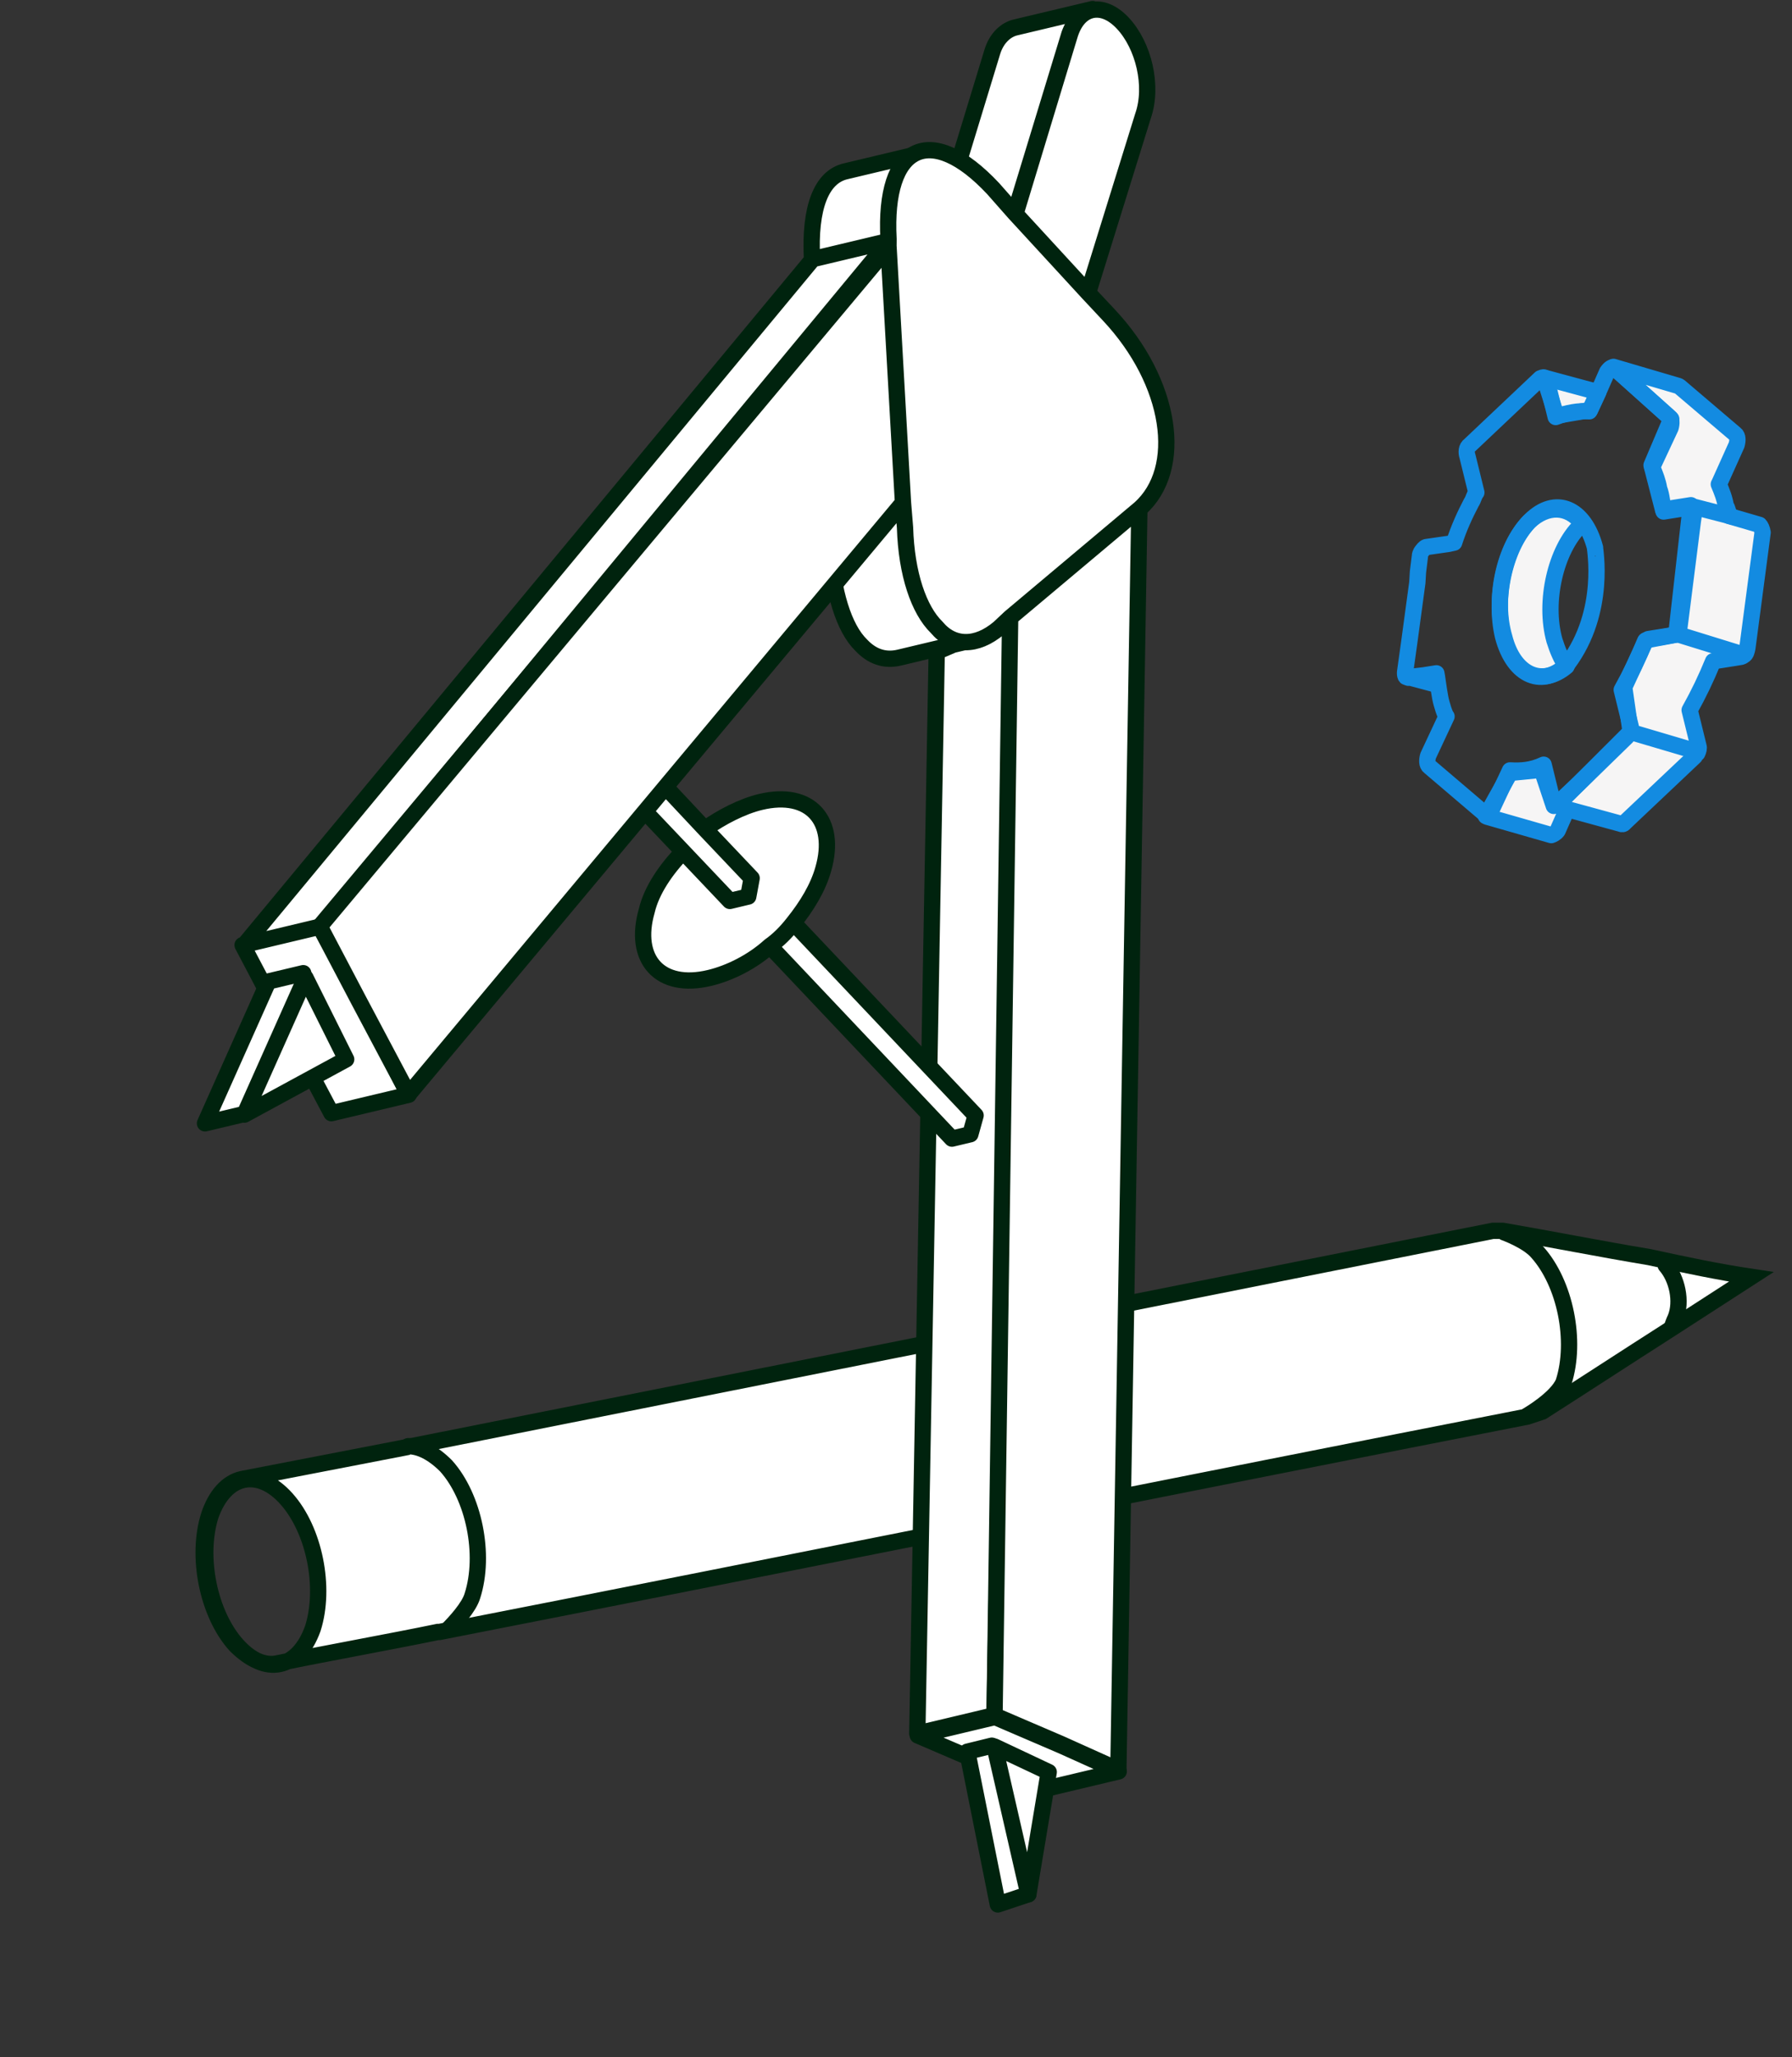 <svg width="88" height="101" viewBox="0 0 88 101" fill="none" xmlns="http://www.w3.org/2000/svg">
<rect x="0" y="0" width="88" height="101" fill="#333333" stroke="none"/>
<path d="M86 62.687C84.626 63.575 83.252 64.462 81.878 65.35C79.857 66.642 77.756 68.014 75.735 69.305L75.008 69.547C58.924 72.695 37.667 76.973 21.582 80.121H21.502C19.158 80.605 16.006 81.17 13.662 81.654C13.015 81.816 12.287 81.493 11.56 80.766C10.186 79.233 9.62 76.408 10.267 74.39C10.59 73.421 11.156 72.776 11.883 72.614L19.804 71.081L73.311 60.427H73.715H73.795C76.139 60.83 78.564 61.315 80.989 61.718C82.848 62.122 84.383 62.445 86 62.687ZM14.066 73.583C12.692 72.049 11.075 72.372 10.348 74.39C9.701 76.408 10.267 79.233 11.641 80.766C13.015 82.3 14.631 81.977 15.359 79.959C16.006 77.942 15.44 75.117 14.066 73.583Z" fill="white" stroke="#00230E" stroke-width="0.8" stroke-miterlimit="10"/>
<path d="M75 69.5C75 69.5 76.463 68.659 76.786 67.852C77.433 65.835 76.867 63.01 75.493 61.476C75.008 60.911 73.876 60.507 73.876 60.507M22 80C22.323 79.677 23.037 78.91 23.199 78.345C23.846 76.327 23.28 73.502 21.906 71.969C21.259 71.323 20.613 71 20.047 71" fill="white"/>
<path d="M81.797 62.122C82.363 62.767 82.606 63.897 82.282 64.704C82.201 64.866 82.121 65.108 82.121 65.108M75 69.5C75 69.5 76.463 68.659 76.786 67.852C77.433 65.835 76.867 63.01 75.493 61.476C75.008 60.911 73.876 60.507 73.876 60.507M22 80C22.323 79.677 23.037 78.91 23.199 78.345C23.846 76.327 23.28 73.502 21.906 71.969C21.259 71.323 20.613 71 20.047 71" stroke="#00230E" stroke-width="0.8" stroke-miterlimit="10" stroke-linecap="round"/>
<path d="M73.872 31.282C74.339 33.12 75.711 33.742 76.926 32.715C76.677 32.372 76.49 31.936 76.334 31.438C75.804 29.538 76.396 26.983 77.612 25.8C77.643 25.737 77.643 25.737 77.674 25.675C77.02 24.834 75.991 24.772 75.087 25.613C73.872 26.859 73.311 29.382 73.872 31.282Z" fill="#F6F5F5" stroke="#138BE1" stroke-width="0.8" stroke-miterlimit="10" stroke-linecap="round" stroke-linejoin="round"/>
<path d="M75.835 18.542L76.427 20.411L78.079 20.131L78.484 19.258L75.835 18.542ZM86.401 25.768L84.905 25.332C84.874 25.145 84.843 24.959 84.749 24.834C84.687 24.46 84.562 24.149 84.406 23.775L84.438 23.713L85.279 21.844C85.341 21.626 85.341 21.408 85.217 21.314L82.474 18.978L82.412 18.947L79.233 18.012L82.069 20.567L81.103 22.84L81.664 25.021L83.035 24.803L82.318 31.157L80.822 31.437L79.762 33.742L80.074 35.923L76.521 39.474L76.303 39.567L75.711 37.792L74.152 37.947L72.968 40.066L73.03 40.097L76.178 41C76.272 40.969 76.396 40.907 76.49 40.782L76.957 39.723L79.575 40.439C79.638 40.471 79.731 40.471 79.762 40.408L83.222 37.138C83.253 37.075 83.284 37.013 83.347 36.982C83.409 36.857 83.44 36.733 83.409 36.639L82.973 34.864C83.409 34.085 83.783 33.306 84.126 32.465L85.497 32.247C85.497 32.247 85.591 32.216 85.622 32.185C85.747 32.123 85.778 31.967 85.809 31.811L86.557 26.142C86.526 25.955 86.463 25.831 86.401 25.768Z" fill="#F6F5F5" stroke="#138BE1" stroke-width="0.8" stroke-miterlimit="10" stroke-linecap="round" stroke-linejoin="round"/>
<path d="M80.136 35.954L83.191 36.857L83.347 36.889M82.38 31.126L82.443 31.157L85.466 32.092M70.505 33.088L69.695 33.182L69.165 33.244L70.568 33.618C70.537 33.462 70.537 33.275 70.505 33.088ZM83.066 24.896L81.695 25.114C81.632 24.741 81.601 24.305 81.477 23.993C81.414 23.619 81.289 23.308 81.134 22.934L82.037 21.003C82.1 20.785 82.1 20.567 81.975 20.473L79.357 18.137L79.295 18.075L79.232 18.044C79.17 18.012 79.045 18.075 78.921 18.262L78.484 19.258L78.079 20.131L78.048 20.193C77.518 20.162 76.957 20.255 76.396 20.473L75.96 18.698C75.96 18.604 75.897 18.573 75.835 18.542C75.773 18.511 75.742 18.542 75.648 18.573L72.188 21.844C72.001 21.968 72.001 22.218 72.064 22.404L72.5 24.18C72.375 24.336 72.375 24.491 72.251 24.678C71.939 25.27 71.627 25.955 71.409 26.641L71.129 26.703L70.038 26.859C69.944 26.89 69.882 26.983 69.788 27.108C69.757 27.17 69.726 27.232 69.726 27.326L69.633 28.073L69.601 28.603L69.196 31.593L69.009 32.933C68.978 33.088 69.009 33.275 69.103 33.244L69.165 33.275L70.537 33.057C70.568 33.182 70.63 33.742 70.724 34.241C70.786 34.584 70.973 35.144 71.035 35.175L70.131 37.106C70.069 37.325 70.069 37.543 70.194 37.636L72.936 39.972L72.999 40.003C73.092 39.972 73.217 39.91 73.248 39.754L74.152 37.823C74.682 37.854 75.212 37.823 75.804 37.543L76.24 39.318C76.271 39.411 76.303 39.443 76.365 39.474C76.396 39.505 76.427 39.474 76.458 39.474L77.518 38.477L79.887 36.172C79.918 36.11 79.949 36.047 80.043 35.954C80.105 35.829 80.105 35.736 80.074 35.642L79.638 33.867C80.074 33.088 80.448 32.31 80.791 31.469L80.915 31.438C80.915 31.406 80.947 31.406 80.947 31.375L82.318 31.157C82.318 31.157 82.349 31.126 82.349 31.095C82.349 31.064 82.38 31.064 82.38 31.033C82.443 30.939 82.443 30.877 82.474 30.783L83.128 25.613L83.191 25.177C83.222 25.083 83.128 24.959 83.066 24.896ZM76.988 32.59C75.773 33.805 74.339 33.244 73.809 31.251C73.342 29.288 73.934 26.765 75.149 25.55C76.365 24.336 77.799 24.896 78.329 26.89C78.297 26.89 78.921 30.005 76.988 32.59Z" stroke="#138BE1" stroke-width="0.8" stroke-miterlimit="10" stroke-linecap="round" stroke-linejoin="round"/>
<path d="M85.061 25.364L83.004 24.834" stroke="#138BE1" stroke-width="0.8" stroke-miterlimit="10" stroke-linecap="round" stroke-linejoin="round"/>
<path d="M49.808 30.366L46 32L45.046 85.11L48.838 84.207L49.808 30.366ZM44.5 25C44.68 27.35 45.308 29.906 46.088 30.773C46.6 31.322 47.229 31.555 47.951 31.383L44.159 32.286C43.436 32.458 42.808 32.225 42.295 31.677C41.425 30.831 40.902 29.041 40.743 26.782L44.5 25ZM52.157 85.714L54.938 86.966L51.145 87.869L48.365 86.617L45.068 85.201L48.86 84.297L52.157 85.714Z" fill="white" stroke="#00230E" stroke-width="0.8" stroke-miterlimit="10" stroke-linecap="round" stroke-linejoin="round"/>
<path d="M47.909 54.763L47.652 55.686L46.748 55.901L37.803 46.445C38.212 46.157 38.598 45.777 38.963 45.307L47.909 54.763ZM26.026 31.536L25.769 32.459L24.866 32.674L33.544 41.811L35.841 44.232L36.745 44.016L36.911 43.115L34.614 40.694L26.026 31.536ZM36.745 44.016L35.841 44.232L33.544 41.811C32.702 42.681 31.993 43.712 31.758 44.725C31.082 47.089 32.397 48.595 34.836 48.014C35.83 47.777 36.939 47.226 37.803 46.445C38.212 46.157 38.598 45.777 38.963 45.307C39.625 44.48 40.174 43.583 40.431 42.66C41.107 40.296 39.792 38.79 37.353 39.371C36.45 39.586 35.43 40.116 34.614 40.694L36.911 43.115L36.745 44.016Z" fill="white"/>
<path d="M37.803 46.445L46.748 55.901L47.652 55.686L47.909 54.763L38.963 45.307M37.803 46.445C38.212 46.157 38.598 45.777 38.963 45.307M37.803 46.445C36.939 47.226 35.83 47.777 34.836 48.014C32.397 48.595 31.082 47.089 31.758 44.725C31.993 43.712 32.702 42.681 33.544 41.811M38.963 45.307C39.625 44.48 40.174 43.583 40.431 42.66C41.107 40.296 39.792 38.79 37.353 39.371C36.45 39.586 35.43 40.116 34.614 40.694M33.544 41.811L24.866 32.674L25.769 32.459L26.026 31.536L34.614 40.694M33.544 41.811L35.841 44.232L36.745 44.016L36.911 43.115L34.614 40.694" stroke="#00230E" stroke-width="0.8" stroke-miterlimit="10" stroke-linecap="round" stroke-linejoin="round"/>
<path d="M50.001 93L49.001 86" stroke="#00230E" stroke-width="0.8" stroke-miterlimit="10" stroke-linecap="round" stroke-linejoin="round"/>
<path d="M53.655 0.445L49.859 1.349C49.407 1.457 48.93 1.858 48.72 2.578L46.043 11.357L49.839 10.453L52.516 1.674C52.747 1.044 53.203 0.552 53.655 0.445ZM45.313 7.508C44.229 7.766 43.538 9.272 43.671 11.826L39.875 12.73C39.742 10.176 40.343 8.692 41.517 8.412L45.313 7.508ZM17.725 49.134L20.07 53.748L16.274 54.652L13.839 50.059L11.913 46.4L15.709 45.495L17.725 49.134ZM15.8 45.474L12.004 46.378L39.915 12.72L43.671 11.826L15.8 45.474Z" fill="white"/>
<path d="M43.671 11.826C43.538 9.272 44.229 7.766 45.313 7.508L41.517 8.412C40.343 8.692 39.742 10.176 39.875 12.73L43.671 11.826ZM43.671 11.826L39.915 12.72L12.004 46.378L15.8 45.474L43.671 11.826ZM53.655 0.445L49.859 1.349C49.407 1.457 48.93 1.858 48.72 2.578L46.043 11.357L49.839 10.453L52.516 1.674C52.747 1.044 53.203 0.552 53.655 0.445ZM17.725 49.134L20.07 53.748L16.274 54.652L13.839 50.059L11.913 46.4L15.709 45.495L17.725 49.134Z" stroke="#00230E" stroke-width="0.8" stroke-miterlimit="10" stroke-linecap="round" stroke-linejoin="round"/>
<path d="M48.705 85.704L47.5 86L49 93.5L50.501 93M11.783 54.742L10.066 55.151L13.176 48.186L14.892 47.778" fill="white"/>
<path d="M48.705 85.704L47.5 86L49 93.5L50.501 93M11.783 54.742L10.066 55.151L13.176 48.186L14.892 47.778" stroke="#00230E" stroke-width="0.8" stroke-miterlimit="10" stroke-linecap="round" stroke-linejoin="round"/>
<path d="M55.138 1.139C54.112 0.043 52.938 0.322 52.518 1.763L49.868 10.5L51.627 12.412L53.433 14.376L56.131 5.69C56.641 4.228 56.164 2.235 55.138 1.139ZM49.82 10.449L51.627 12.412L53.433 14.376L54.459 15.472C57.537 18.76 58.172 23.014 55.968 24.975L55.809 25.109L49.606 30.32L49.06 30.833C47.947 31.769 46.798 31.755 45.996 30.797C45.126 29.951 44.511 28.182 44.443 25.901L44.343 24.68L43.63 12.114L43.633 11.731C43.385 7.098 45.695 5.973 48.773 9.262L49.82 10.449ZM54.92 86.889L52.138 85.637L48.839 84.22L49.606 30.32L55.951 24.989L54.92 86.889ZM44.343 24.68L20.063 53.73L17.628 49.14L15.703 45.481L43.633 12.114L44.343 24.68ZM50.501 93L48.839 85.746L51.5 87L50.501 93ZM15 47.999L17 52.008L12 54.723L15 47.999Z" fill="white"/>
<path d="M51.627 12.412L49.868 10.5L52.518 1.763C52.938 0.322 54.112 0.043 55.138 1.139C56.164 2.235 56.641 4.228 56.131 5.69L53.433 14.376M51.627 12.412L53.433 14.376M51.627 12.412L49.82 10.449L48.773 9.262C45.695 5.973 43.385 7.098 43.633 11.731L43.63 12.114L44.343 24.68M53.433 14.376L54.459 15.472C57.537 18.76 58.172 23.014 55.968 24.975L55.809 25.109L49.606 30.32M49.606 30.32L49.06 30.833C47.947 31.769 46.798 31.755 45.996 30.797C45.126 29.951 44.511 28.182 44.443 25.901L44.343 24.68M49.606 30.32L48.839 84.22L52.138 85.637L54.92 86.889L55.951 24.989L49.606 30.32ZM44.343 24.68L20.063 53.73L17.628 49.14L15.703 45.481L43.633 12.114L44.343 24.68ZM50.501 93L48.839 85.746L51.5 87L50.501 93ZM15 47.999L17 52.008L12 54.723L15 47.999Z" stroke="#00230E" stroke-width="0.8" stroke-miterlimit="10" stroke-linecap="round" stroke-linejoin="round"/>
</svg>
